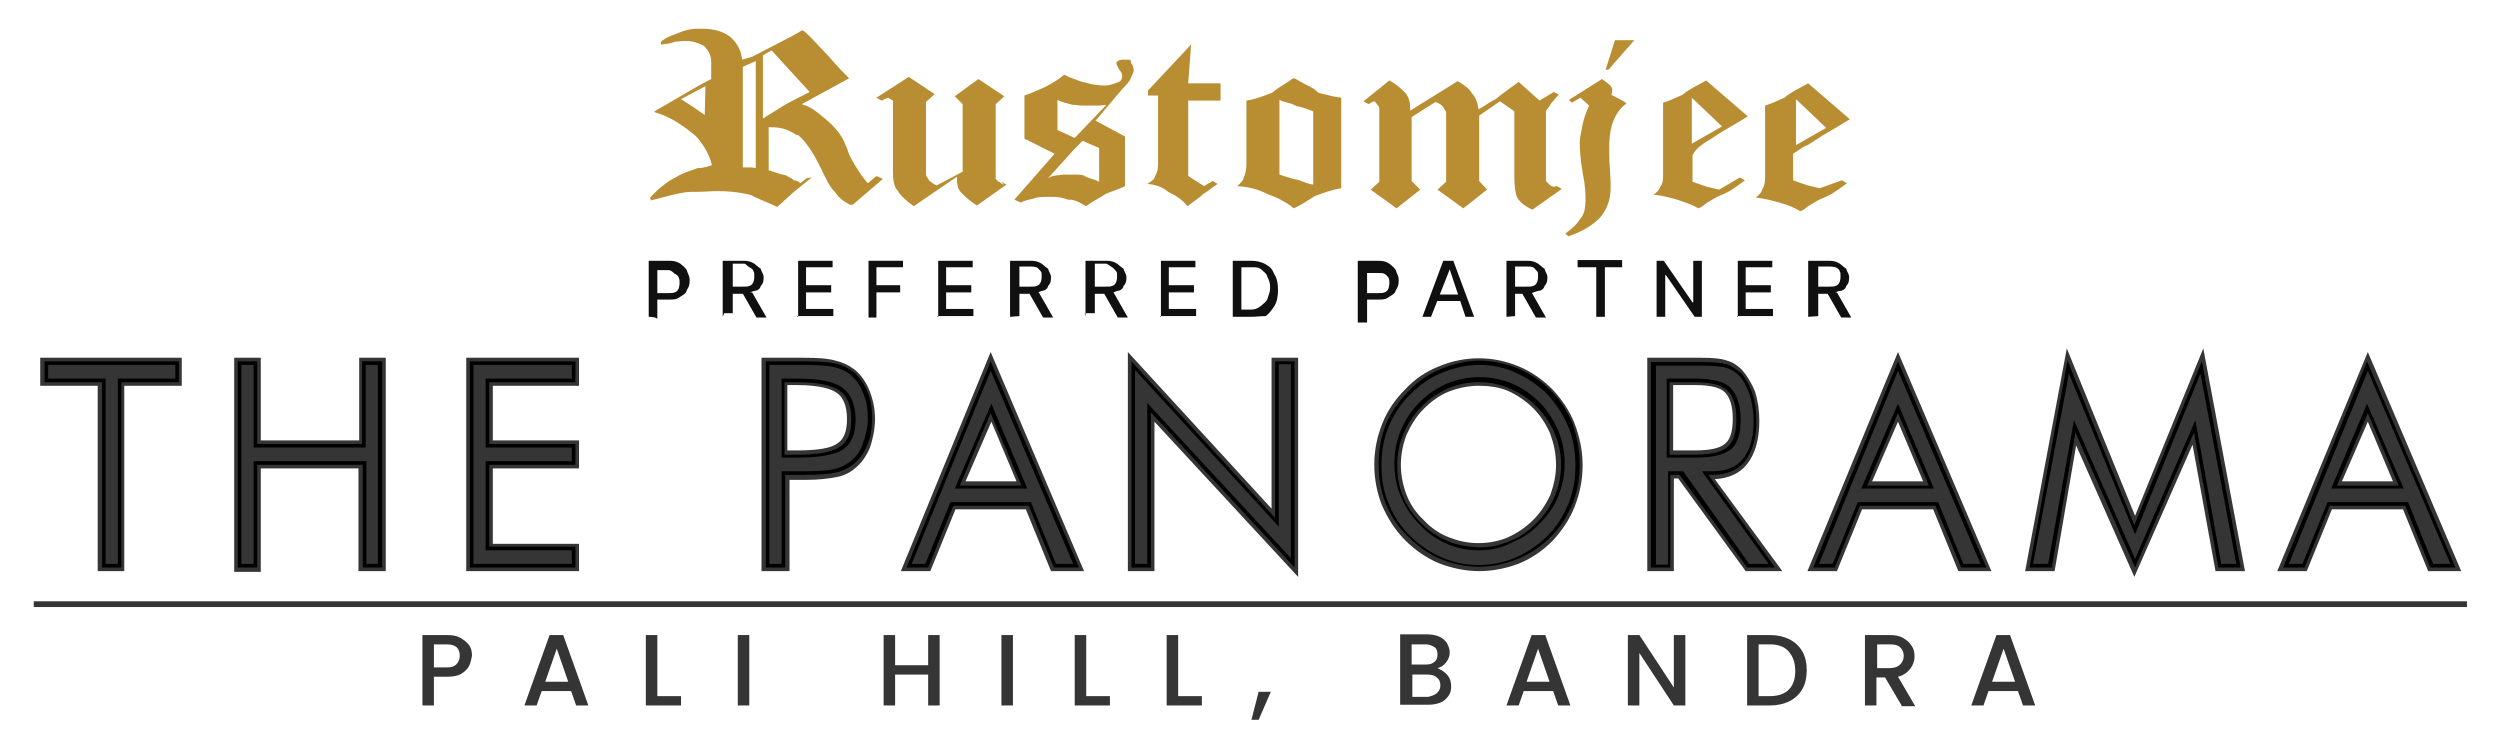 <?xml version="1.0" encoding="utf-8"?>
<!-- Generator: Adobe Illustrator 25.4.1, SVG Export Plug-In . SVG Version: 6.00 Build 0)  -->
<svg version="1.1" id="Layer_1" xmlns="http://www.w3.org/2000/svg" xmlns:xlink="http://www.w3.org/1999/xlink" x="0px" y="0px"
	 viewBox="0 0 348 104" style="enable-background:new 0 0 348 104;" xml:space="preserve">
<style type="text/css">
	.st0{display:none;}
	.st1{display:inline;fill:#B42322;}
	.st2{display:inline;opacity:0.54;}
	.st3{clip-path:url(#SVGID_00000004508768334131427590000008896794915923310727_);}
	.st4{clip-path:url(#SVGID_00000061458808618824152750000011322539386286583217_);}
	.st5{clip-path:url(#SVGID_00000095322764447676123480000001049806145840923790_);}
	.st6{display:inline;opacity:0.9;}
	.st7{clip-path:url(#SVGID_00000125595557007594249230000002187678852657827513_);}
	.st8{fill-rule:evenodd;clip-rule:evenodd;fill:url(#SVGID_00000178917977783349650240000004757323098173535400_);}
	.st9{clip-path:url(#SVGID_00000037650105844271506210000007023293627087612295_);}
	
		.st10{clip-path:url(#SVGID_00000022525275410518303110000017193558111664470915_);fill:url(#SVGID_00000076580041401678947710000009304348975289841595_);}
	.st11{fill:none;stroke:#000000;stroke-width:0.75;stroke-miterlimit:10;}
	.st12{fill:#B98E33;}
	.st13{fill:#101010;}
	.st14{clip-path:url(#SVGID_00000132085265295752638210000011533020567274783879_);}
	.st15{clip-path:url(#SVGID_00000095307795865716988390000009448626103402891138_);}
	.st16{fill:#353535;}
	
		.st17{clip-path:url(#SVGID_00000002379861457841836650000010327570260133912960_);fill:#101010;stroke:#000000;stroke-miterlimit:10;}
</style>
<g>
	<g>
		<g>
			<g>
				<g>
					<path class="st12" d="M165.8,6.2l-6,6.4v0.7h1.4v9.5c0,0.7-0.1,1.2-0.4,1.7c-0.1,0.4-0.4,0.7-1.1,1.1c1.1,0.1,2.1,0.4,2.9,1.1
						c0.9,0.4,2,1.1,2.7,2c0.9-0.7,1.7-1.2,2.2-1.7c0.7-0.4,1.2-0.9,2-1.4l-0.7-0.4l-1.2,0.7l-2.2-1.4V14h4.5v-2.4h-4.5L165.8,6.2z
						 M149.6,19.2L149.6,19.2l-2.4-1.1v-4.2c0.7,0.4,1.2,0.4,2.1,0.7c0.1,0,0.1,0,0.4,0c0.4,0.1,1.1,0.1,2,0.1c0.4,0,0.4,0,1.1,0
						c0.4,0,0.9-0.1,1.2-0.1L149.6,19.2z M153,20.6v4.7c-0.7-0.4-1.4-0.4-2.2-0.9c-0.4-0.1-0.9-0.1-1.4-0.1c-0.1,0-0.4,0-0.7,0
						c-0.5,0-0.9,0-1.4,0.1c-0.4,0-0.9,0.1-1.4,0.4l3.7-4.1l1.1-1.1L153,20.6z M156.5,8.3c-0.4,0-0.4,0-0.7,0.1
						c-0.4,0.1-0.4,0.4-0.4,0.4c0,0.1,0.1,0.4,0.4,0.9c0.4,0.4,0.4,0.7,0.4,0.9c0,0.4-0.1,0.7-0.7,0.9c-0.4,0.1-0.9,0.4-1.7,0.4
						c-0.9,0-1.7-0.1-2.7-0.4c-0.7-0.1-1.2-0.4-2.1-0.7c-0.4-0.1-0.7-0.4-0.9-0.4c-0.7,0.7-1.7,1.2-2.6,1.7c-0.9,0.4-2,0.9-2.9,1.2
						v6l4.2,2.1l-5.6,6.4l0.9,0.4c0.7-0.4,1.4-0.4,2.2-0.7c0.7-0.1,1.4-0.1,2.2-0.1c0.7,0,1.4,0.1,2.2,0.4h0.4
						c0.7,0.1,1.2,0.4,2.1,0.9c0.9-0.7,2-1.2,2.7-1.7c0.9-0.4,2-0.7,2.7-1.1v-6.9l-4.1-2.2l3.8-4.5c0.4-0.4,0.9-0.9,1.1-1.4
						c0.1-0.4,0.4-0.7,0.4-1.1c0-0.4-0.1-0.7-0.4-1.1C157.5,8.3,157.3,8.3,156.5,8.3 M182.8,25.7c-0.7-0.1-1.4-0.4-2.2-0.7h-0.1
						c-0.7-0.1-1.4-0.4-2.4-0.7V13.9c0.7,0.4,1.7,0.4,2.4,0.9h0.1c0.7,0.1,1.4,0.4,2.2,0.7V25.7z M180.4,11c-0.1,0-0.1-0.1-0.4-0.1
						c-0.9,0.7-2,1.2-2.9,2c-1.1,0.4-2.2,0.9-3.6,1.1v8.8c0,0.7-0.1,1.4-0.4,2c-0.1,0.4-0.4,0.7-0.9,1.1c1.4,0.1,2.9,0.4,4.2,1.1
						c1.2,0.4,2.6,1.1,3.7,2l0,0c0.9-0.4,2-1.1,2.9-1.7c1.1-0.4,2.4-0.9,3.7-1.1V13.6c-0.9-0.1-2.1-0.4-3.2-0.7
						C182.8,12.1,181.8,11.9,180.4,11 M223.5,9.7h0.4l3.6-4.1h-2.7L223.5,9.7z M223,11l-4.6,2.9l0.4,0.4l1.2-0.7l1.2,1.1
						c-0.4,0.9-0.7,1.7-0.9,2.6c-0.1,0.7-0.4,1.7-0.4,2.6s0.1,2.4,0.4,4.1c0.4,2,0.4,2.9,0.4,3.8c0,0.9-0.1,2-0.7,2.6
						c-0.4,0.7-1.1,1.4-2.1,2.1l0.4,0.4c2.1-0.7,3.6-1.7,4.5-2.7c0.9-1.1,1.4-2.4,1.4-4.1c0-0.4,0-1.2-0.1-2.6
						c-0.1-1.2-0.1-2.2-0.1-2.9c0-1.2,0.1-2.2,0.4-3.3c0.4-1.1,0.9-2.1,2-2.9c-0.4-0.4-1.2-0.7-2.1-1.2
						C224.7,12.1,224.2,11.9,223,11 M250,13.8l2.1,2l2.1,2l-2.1,1.2l-2.1,1.2V13.8z M253.3,26.2l-1.7-0.4l-2-0.7v-3.7
						c0.7-0.4,1.2-0.9,2-1.2c0.7-0.4,1.4-0.9,2.2-1.4c1.2-0.7,2.4-1.4,3.7-2.2l-5.8-5l0,0c-1.2,0.7-2.4,1.2-3.3,2
						c-0.9,0.4-2,0.9-2.7,1.1v10c0,0.7-0.1,1.2-0.4,1.7c-0.1,0.4-0.4,0.7-0.9,1.1c1.1,0.1,2.2,0.4,3.3,0.7s2.1,0.7,2.9,1.2
						c0.4-0.1,0.7-0.4,1.1-0.7c0.7-0.4,1.4-0.9,2.2-1.2c1.1-0.4,2.1-1.2,3.2-2l-0.7-0.4L253.3,26.2z M235.5,20v-6.4l2.1,2l2.1,2
						l-2.1,1.2L235.5,20z M237.4,19.8c0.7-0.4,1.4-0.9,2.2-1.4c1.2-0.7,2.4-1.4,3.7-2.2l-5.8-5l0,0c-1.2,0.7-2.4,1.2-3.3,2
						c-0.9,0.4-2,0.9-2.7,1.1v10c0,0.7,0,1.2-0.4,1.7c-0.1,0.4-0.4,0.7-0.9,1.1c1.1,0.1,2.2,0.4,3.3,0.7c1.1,0.4,2.1,0.7,2.9,1.2
						c0.4-0.1,0.7-0.4,1.1-0.7c0.7-0.4,1.4-0.9,2.2-1.2c1.1-0.4,2.1-1.2,3.2-2l-0.7-0.4l-2.9,1.7l-1.7-0.4l-2-0.7v-3.7
						C236.1,20.6,237,20.1,237.4,19.8 M109.4,14.5l-3.2,2V7.7l1.2-0.7l2,2.2l3.3,3.6L109.4,14.5z M105.2,23.4
						c-0.4-0.1-0.7-0.1-0.9-0.1l0,0c-0.4,0-0.4,0-0.9,0v-14l0.9-0.4l0.9-0.4V23.4z M98.1,16l-1.6-1.1l-1.7-1.1l1.7-0.9l1.7-0.9
						L98.1,16L98.1,16z M120.8,25.5c-0.4-0.4-1.4-1.7-2.4-3.6c-0.4-0.7-0.4-1.2-0.7-1.7c-0.4-1.2-1.4-2.4-2.4-3.3
						c-1.1-0.9-2.2-2-3.7-2.4l6.6-3.6c-0.7-0.7-1.7-1.7-2.7-2.9c-2.1-2.2-3.3-3.6-3.8-3.8L110.3,5l-5.6,2.9l-1.4,0.4
						c-0.1-1.2-0.7-2.4-1.7-3.2c-0.9-0.7-2.2-1.1-3.8-1.1c-0.1,0-0.4,0-0.7,0c-0.7,0-1.4,0.1-2.2,0.4c-0.9,0.4-2.1,0.7-2.9,1.4v0.4
						c0.7-0.1,1.2-0.1,2-0.4c0.4,0,0.9-0.1,1.4-0.1c0.7,0,1.2,0.1,2,0.4c0.1,0.1,0.4,0.1,0.7,0.4c0.4,0.4,0.9,1.1,0.9,2.1v2.4
						l-1.7,0.9l-6.2,3.6v0.1c2.4,0.7,4.1,2,5.6,3.2c0.1,0.1,0.1,0.1,0.4,0.4c0.9,1.1,1.7,2.4,2,3.8c-0.4,0.1-1.1,0.4-2,0.4
						c-1.1,0.4-2.1,0.7-2.9,1.2c-1.4,0.7-2.6,1.7-3.7,2.9l0.1,0.4c1.7-0.4,3.2-0.9,4.6-1.1c0.4-0.1,1.2-0.1,2-0.1
						c0.9,0,1.7-0.1,2.6-0.1c1.4,0,2.7,0.1,4.1,0.4c0.4,0.1,0.7,0.1,1.1,0.4c0.9,0.4,2.1,0.9,3.2,1.4l2.2-2l2.6-2.1l-0.7,0.1
						l-0.9,0.7c-0.1-0.1-0.4-0.4-0.9-0.4c-0.4-0.4-0.7-0.4-1.1-0.7c-0.7-0.1-1.4-0.4-2.4-0.7v-6l0,0c1.1,0,2.2,0.1,3.2,0.7
						c0.4,0.1,0.4,0.4,0.9,0.4c1.1,0.9,2.2,2.6,3.2,4.7c0.7,1.4,1.2,2.6,2,3.3c0.4,0.7,1.1,1.2,2,1.7h0.4l4.2-3.6l-0.9-0.4
						L120.8,25.5z M139.7,25.7c-0.4-0.1-0.4-0.4-0.7-0.4c-0.1-0.1-0.4-0.4-0.4-0.4V14.5l1.2-1.1l-3.6-2.4l-3.3,2.4l1.1,1.1v9.4
						l-3.6,1.9c-0.4-0.1-0.7-0.4-1.1-0.7c-0.1-0.4-0.4-0.4-0.4-0.9v-10l1.2-1.1l-3.6-2.4l-4.5,2.9l0.7,0.4l0.9-0.4l0.7,0.4v10
						c0,0.9,0.1,2,0.7,2.6c0.4,0.7,1.2,1.4,2.2,2.1l6-4.1v0.1c0,0.9,0.1,1.7,0.7,2.2c0.4,0.4,1.1,1.1,2.1,1.7l4.1-2.9l-0.7-0.4
						L139.7,25.7z M216.3,26c-0.4-0.1-0.4-0.1-0.7-0.4c-0.1-0.1-0.4-0.4-0.4-0.4v-9.7c0.1-0.4,0.4-0.4,0.7-1.1
						c0.4-0.4,0.7-0.9,1.1-1.2l-0.7-0.4l-2,1.2l-2.9-2.6c-1.2,0.9-2.4,1.7-3.2,2.4c-0.9,0.4-1.7,1.1-2.4,1.4
						c-0.1-0.9-0.4-1.7-0.9-2.2c-0.4-0.7-1.1-1.2-2-1.7l-6.6,4.1v-0.1c0-0.9-0.1-1.7-0.7-2.4c-0.4-0.4-1.1-1.1-2.2-1.7l-3.6,2.9
						l0.7,0.4l0.7-0.4c0.4,0.1,0.4,0.4,0.7,0.7c0.1,0,0.1,0.4,0.1,0.7v9.8l-1.2,1.1l3.6,2.6l3.3-2.6l-1.2-1.2v-8.9l3.3-2.1
						c0.4,0.1,0.9,0.4,1.1,0.7c0.1,0.4,0.4,0.4,0.4,0.9v9.5l-1.2,1.1l3.6,2.6l3.3-2.6l-1.1-1.2v-9.1l2.9-2l2,1.4v9.1
						c0,1.2,0.1,2.2,0.4,2.9c0.4,0.7,1.1,1.2,2.1,1.7l4.1-2.9l-0.7-0.4C216.5,26,216.3,26,216.3,26z"/>
				</g>
			</g>
		</g>
		<g>
			<g>
				<path class="st13" d="M90.3,44.1v-7.8h2.9c0.6,0,1,0.1,1.5,0.4c0.5,0.4,0.7,0.6,0.9,0.9c0.1,0.5,0.4,0.7,0.4,1.4
					s-0.1,0.9-0.4,1.4c-0.1,0.5-0.6,0.7-0.9,0.9c-0.5,0.4-0.9,0.4-1.5,0.4h-2v-0.9H93c0.5,0,0.7,0,0.9-0.1c0.4-0.1,0.5-0.4,0.6-0.6
					c0.1-0.4,0.1-0.6,0.1-0.7s0-0.6-0.1-0.7c-0.1-0.4-0.4-0.5-0.6-0.6c-0.4-0.4-0.6-0.5-0.9-0.5h-1.5v6.9
					C91.6,44.1,90.3,44.1,90.3,44.1z"/>
			</g>
			<g>
				<path class="st13" d="M100.6,44.1v-7.8h2.9c0.6,0,1,0.1,1.5,0.4c0.5,0.4,0.7,0.6,0.9,0.7c0.1,0.5,0.4,0.7,0.4,1.2
					c0,0.6-0.1,0.9-0.4,1.2c-0.1,0.5-0.6,0.7-0.9,0.7c-0.5,0.1-0.9,0.4-1.5,0.4h-2.2v-1h2.1c0.5,0,0.7,0,0.9-0.1
					c0.4-0.1,0.5-0.4,0.6-0.6c0.1-0.4,0.1-0.5,0.1-0.7c0-0.4,0-0.6-0.1-0.7c-0.1-0.4-0.4-0.5-0.6-0.6c-0.2-0.1-0.5-0.5-0.7-0.5H102
					v6.9h-1.2L100.6,44.1L100.6,44.1z M104.7,40.7l2,3.5h-1.4l-2-3.5H104.7z"/>
			</g>
			<g>
				<path class="st13" d="M111.1,44.1v-7.8h4.8v0.9h-3.7v2.5h3.5v1h-3.5V43h3.8v1h-5V44.1z"/>
			</g>
			<g>
				<path class="st13" d="M120.9,44.1v-7.8h4.8v0.9h-3.7v2.5h3.3v1h-3.3v3.5H120.9z"/>
			</g>
			<g>
				<path class="st13" d="M130.6,44.1v-7.8h4.8v0.9h-3.7v2.5h3.5v1h-3.5V43h3.8v1h-5V44.1z"/>
			</g>
			<g>
				<path class="st13" d="M140.6,44.1v-7.8h2.9c0.6,0,1,0.1,1.5,0.4c0.5,0.4,0.7,0.6,0.9,0.7c0.1,0.5,0.4,0.7,0.4,1.2
					c0,0.6-0.1,0.9-0.4,1.2c-0.1,0.5-0.6,0.7-0.9,0.7c-0.5,0.2-1,0.4-1.5,0.4h-2.2v-1h2.1c0.5,0,0.7,0,0.9-0.1
					c0.4-0.1,0.5-0.4,0.6-0.6c0.1-0.4,0.1-0.5,0.1-0.7c0-0.4,0-0.6-0.1-0.7c-0.1-0.1-0.4-0.5-0.6-0.6c-0.4-0.1-0.6-0.1-0.9-0.1h-1.5
					V44L140.6,44.1L140.6,44.1L140.6,44.1z M144.6,40.7l2,3.5h-1.4l-2-3.5H144.6z"/>
			</g>
			<g>
				<path class="st13" d="M151.1,44.1v-7.8h2.9c0.6,0,1,0.1,1.5,0.4c0.5,0.4,0.7,0.6,0.9,0.7c0.1,0.5,0.4,0.7,0.4,1.2
					c0,0.6-0.1,0.9-0.4,1.2c-0.1,0.5-0.6,0.7-0.9,0.7c-0.5,0.2-0.9,0.4-1.5,0.4h-2.2v-1h2.1c0.5,0,0.7,0,0.9-0.1
					c0.4-0.1,0.5-0.4,0.6-0.6c0.1-0.4,0.1-0.5,0.1-0.7c0-0.4,0-0.6-0.1-0.7c-0.1-0.1-0.4-0.5-0.6-0.6s-0.6-0.5-0.9-0.5h-1.5v6.9
					h-1.4L151.1,44.1L151.1,44.1z M155,40.7l2,3.5h-1.4l-2-3.5H155z"/>
			</g>
			<g>
				<path class="st13" d="M161.6,44.1v-7.8h4.8v0.9h-3.7v2.5h3.5v1h-3.5V43h3.8v1h-5V44.1z"/>
			</g>
			<g>
				<path class="st13" d="M174.1,44.1h-2.5v-7.8h2.5c0.7,0,1.4,0.1,2.1,0.5c0.7,0.4,0.9,0.7,1.2,1.4c0.4,0.6,0.5,1.4,0.5,2.2
					c0,0.7-0.1,1.5-0.5,2.2c-0.4,0.6-0.7,1-1.2,1.4C175.5,44,174.9,44.1,174.1,44.1z M172.8,43.1h1.2c0.6,0,1-0.1,1.5-0.5
					c0.5-0.4,0.7-0.6,0.9-0.9c0.1-0.5,0.4-0.9,0.4-1.6s-0.1-1-0.4-1.6c-0.1-0.5-0.6-0.7-0.7-0.9c-0.5-0.4-0.7-0.4-1.5-0.4h-1.4V43.1
					L172.8,43.1z"/>
			</g>
			<g>
				<path class="st13" d="M189,44.1v-7.8h2.9c0.6,0,1,0.1,1.5,0.4c0.5,0.4,0.7,0.6,0.9,0.9c0.1,0.5,0.4,0.7,0.4,1.4
					s-0.1,0.9-0.4,1.4c-0.1,0.5-0.6,0.7-0.9,0.9c-0.5,0.4-0.9,0.4-1.5,0.4h-2v-0.9h1.9c0.5,0,0.7,0,0.9-0.1c0.4-0.1,0.5-0.4,0.6-0.6
					c0.1-0.4,0.1-0.6,0.1-0.7s0-0.6-0.1-0.7c-0.1-0.2-0.4-0.5-0.6-0.6s-0.6-0.1-0.9-0.1h-1.5v6.9H189V44.1z"/>
			</g>
			<g>
				<path class="st13" d="M199.2,44.1h-1.2l2.9-7.8h1.4l2.9,7.8h-1.2l-2.2-6.6l0,0L199.2,44.1z M199.5,41h4v0.9h-4V41z"/>
			</g>
			<g>
				<path class="st13" d="M209.7,44.1v-7.8h2.9c0.6,0,1,0.1,1.5,0.4c0.5,0.4,0.7,0.6,0.9,0.7c0.1,0.5,0.4,0.7,0.4,1.2
					c0,0.6-0.1,0.9-0.4,1.2c-0.1,0.5-0.6,0.7-0.9,0.7c-0.5,0.1-0.9,0.4-1.5,0.4h-2.2v-1h2.1c0.5,0,0.7,0,0.9-0.1
					c0.4-0.1,0.5-0.4,0.6-0.6c0.1-0.4,0.1-0.5,0.1-0.7c0-0.4,0-0.6-0.1-0.7s-0.4-0.5-0.6-0.6c-0.2-0.1-0.6-0.1-0.9-0.1h-1.6V44
					L209.7,44.1L209.7,44.1L209.7,44.1z M213.2,40.7l2,3.5h-1.4l-2-3.5C211.9,40.7,213.2,40.7,213.2,40.7z"/>
			</g>
			<g>
				<path class="st13" d="M219.6,37.2v-1h6.2v1h-2.4v6.9h-1.2v-6.9H219.6z"/>
			</g>
			<g>
				<path class="st13" d="M236.9,36.3v7.8h-1l-4-5.8h-0.1v5.8h-1.2v-7.8h1l4,5.8h0.1v-5.8H236.9z"/>
			</g>
			<g>
				<path class="st13" d="M241.9,44.1v-7.8h4.8v0.9h-3.7v2.5h3.5v1h-3.5V43h3.8v1h-5V44.1z"/>
			</g>
			<g>
				<path class="st13" d="M251.7,44.1v-7.8h2.9c0.6,0,1,0.1,1.5,0.4c0.5,0.4,0.7,0.6,0.9,0.7c0.1,0.5,0.4,0.7,0.4,1.2
					c0,0.6-0.1,0.9-0.4,1.2c-0.1,0.5-0.6,0.7-0.9,0.7s-0.9,0.4-1.5,0.4h-2.1v-1h2.1c0.5,0,0.7,0,0.9-0.1c0.4-0.1,0.5-0.4,0.6-0.6
					c0.1-0.4,0.1-0.5,0.1-0.7c0-0.4,0-0.6-0.1-0.7c-0.1-0.4-0.4-0.5-0.6-0.6c-0.4-0.1-0.6-0.1-0.9-0.1h-1.5V44L251.7,44.1
					L251.7,44.1z M255.7,40.7l2,3.5h-1.4l-2-3.5C254.5,40.7,255.7,40.7,255.7,40.7z"/>
			</g>
		</g>
	</g>
	<g>
		<defs>
			<path id="SVGID_00000169543207627588873940000010999781138701429918_" d="M6.2,50.3v2.9h8V79h2.7V53.2h8v-2.9H6.2z M50.4,50.3
				v11.5H35.8V50.3h-2.7V79h2.7V64.7h14.7V79h2.7V50.3H50.4z M65.4,50.3V79h14.7v-2.9h-12V64.7h12v-2.9h-12v-8.6h12v-2.9H65.4z
				 M109.2,53.2h1.7c2.9,0,4.9,0.4,6,1.2c1.1,0.8,1.6,2.1,1.6,4c0,1.8-0.5,3.1-1.6,3.8c-1,0.7-3,1.1-6,1.1h-1.7V53.2z M106.6,50.3
				V79h2.7V66.1h1.7h1c1.9,0,3.3-0.1,4.3-0.3c0.9-0.2,1.7-0.6,2.4-1.1c0.8-0.6,1.5-1.5,2-2.7c0.5-1.1,0.7-2.4,0.7-3.8
				c0-1.4-0.2-2.6-0.7-3.8c-0.5-1.1-1.1-2-2-2.7c-0.7-0.5-1.5-0.9-2.4-1.1c-0.9-0.2-2.3-0.3-4.2-0.3H106.6z M137.9,57.5l4.3,10.1
				h-8.6L137.9,57.5z M126.2,79h3l3.5-8.6h10.5l3.5,8.6h3.5l-12.3-28.7L126.2,79z M177.5,50.3v21.8l-20-21.8V79h2.7V57.4l20,21.6
				V50.3H177.5z M201.5,75.3c-1.4-0.6-2.6-1.4-3.7-2.5c-1.1-1.1-1.9-2.3-2.5-3.7c-0.6-1.4-0.8-2.8-0.8-4.4c0-1.6,0.3-3,0.9-4.4
				c0.6-1.4,1.4-2.6,2.5-3.7c1-1.1,2.3-1.9,3.6-2.5c1.4-0.6,2.8-0.9,4.4-0.9c1.5,0,3,0.3,4.3,0.9c1.4,0.6,2.6,1.4,3.7,2.5
				c1.1,1.1,1.9,2.3,2.5,3.7c0.6,1.4,0.9,2.9,0.9,4.4c0,1.5-0.3,3-0.9,4.4c-0.6,1.4-1.4,2.6-2.5,3.7c-1.1,1.1-2.3,2-3.7,2.5
				c-1.4,0.6-2.8,0.9-4.3,0.9C204.3,76.1,202.9,75.9,201.5,75.3 M200.5,51.4c-1.7,0.7-3.3,1.8-4.5,3.1c-1.3,1.4-2.4,2.9-3.1,4.6
				c-0.7,1.8-1,3.6-1,5.5c0,2,0.3,3.8,1,5.5c0.7,1.7,1.7,3.3,3.1,4.6c1.3,1.3,2.8,2.4,4.5,3.1c1.7,0.7,3.5,1.1,5.4,1.1
				c1.8,0,3.6-0.4,5.4-1.1c1.7-0.7,3.3-1.8,4.6-3.1c1.3-1.3,2.3-2.9,3-4.6c0.7-1.7,1-3.6,1-5.5c0-2-0.4-3.8-1-5.6
				c-0.7-1.7-1.7-3.3-3-4.6c-1.3-1.3-2.9-2.4-4.6-3.1c-1.7-0.7-3.5-1.1-5.4-1.1S202.2,50.7,200.5,51.4 M232.4,53.2h3.5
				c2.3,0,3.8,0.4,4.6,1.2c0.8,0.8,1.2,2.1,1.2,4c0,1.8-0.4,3.1-1.2,3.8c-0.8,0.7-2.3,1.1-4.6,1.1h-3.5V53.2z M229.8,50.3V79h2.7
				V66.1h1.3l9.4,12.9h3.9l-9.3-12.9h0.5c2,0,3.6-0.6,4.6-1.9c1-1.3,1.6-3.2,1.6-5.6c0-1.4-0.2-2.7-0.6-3.9
				c-0.4-1.2-0.9-2.1-1.6-2.8c-0.6-0.5-1.2-0.9-1.9-1.2c-0.8-0.2-1.9-0.3-3.5-0.3H229.8z M264.2,57.5l4.3,10.1h-8.6L264.2,57.5z
				 M252.4,79h3l3.5-8.6h10.5L273,79h3.5l-12.3-28.7L252.4,79z M297.1,73.1l-9.3-22.9L282.5,79h3.1l3.3-18.8l8.3,18.8l8.2-18.8
				l3.4,18.8h3.1l-5.4-28.7L297.1,73.1z M329.6,57.5l4.3,10.1h-8.6L329.6,57.5z M317.8,79h3l3.5-8.6h10.5l3.5,8.6h3.5l-12.3-28.7
				L317.8,79z"/>
		</defs>
		<defs>
			<path id="SVGID_00000182508651394637236440000000472781884016349612_" d="M180.7,80.3l-20-21.6v20.8H157V49l20,21.8v-21h3.7V80.3
				z M158,78.5h1.7V56.1l20,21.6v-27H178v22.6l-20-21.8V78.5z M297.1,80.3l-8.1-18.3L286,79.5h-4.1l5.8-31l9.5,23.3l9.5-23.3l5.8,31
				h-4.1l-3.2-17.6L297.1,80.3z M309.2,78.5h2.1l-5-26.5l-9.1,22.4L288,52l-5,26.5h2.1l3.6-20l8.5,19.3l8.4-19.3L309.2,78.5z
				 M342.6,79.5H338l-3.5-8.6h-9.9l-3.5,8.6h-4.1L329.6,49L342.6,79.5z M338.7,78.5h2.4l-11.5-26.9l-11,26.9h1.9l3.5-8.6h11.2
				L338.7,78.5z M277.2,79.5h-4.6l-3.5-8.6h-9.9l-3.5,8.6h-4.1L264.2,49L277.2,79.5z M273.3,78.5h2.4l-11.5-26.9l-11,26.9h1.9
				l3.5-8.6h11.2L273.3,78.5z M248.1,79.5H243l-9.4-12.9h-0.6v12.9h-3.7V49.8h7.5c1.6,0,2.8,0.1,3.6,0.4c0.8,0.2,1.5,0.7,2.1,1.3
				c0.7,0.8,1.3,1.8,1.8,3c0.4,1.3,0.6,2.6,0.6,4.1c0,2.6-0.6,4.6-1.7,6c-1,1.3-2.6,2-4.5,2.1L248.1,79.5z M243.5,78.5h2.7
				l-9.3-12.9h1.5c1.9,0,3.3-0.6,4.2-1.7c1-1.2,1.5-3,1.5-5.3c0-1.3-0.2-2.6-0.6-3.8c-0.4-1.1-0.9-2-1.5-2.6c-0.5-0.5-1.1-0.8-1.7-1
				c-0.7-0.2-1.8-0.3-3.3-0.3h-6.5v27.7h1.7V65.6h2.1L243.5,78.5z M205.9,79.5c-1.9,0-3.8-0.4-5.6-1.1c-1.7-0.7-3.3-1.8-4.7-3.2
				c-1.4-1.4-2.4-3-3.2-4.8c-0.7-1.7-1.1-3.7-1.1-5.7c0-2.1,0.4-3.9,1.1-5.7c0.7-1.8,1.8-3.4,3.2-4.8c1.3-1.4,2.9-2.5,4.7-3.2
				c3.6-1.5,7.5-1.5,11.1,0c1.7,0.7,3.3,1.8,4.7,3.2c1.3,1.4,2.4,3,3.1,4.8c0.7,1.9,1.1,3.7,1.1,5.8c0,2-0.4,3.9-1.1,5.7
				c-0.7,1.8-1.8,3.4-3.1,4.8c-1.4,1.4-3,2.5-4.8,3.2C209.7,79.1,207.8,79.5,205.9,79.5z M205.9,50.8c-1.8,0-3.5,0.4-5.2,1.1l0,0
				c-1.7,0.7-3.1,1.7-4.4,3c-1.3,1.3-2.3,2.8-3,4.5c-0.7,1.7-1,3.4-1,5.4c0,1.9,0.3,3.7,1,5.3c0.7,1.7,1.6,3.1,3,4.5
				c1.3,1.3,2.8,2.3,4.4,3c3.2,1.4,7,1.4,10.3,0c1.6-0.7,3.1-1.7,4.4-3c1.3-1.3,2.2-2.8,2.9-4.4c0.7-1.7,1-3.5,1-5.4
				c0-1.9-0.3-3.7-1-5.4c-0.7-1.7-1.7-3.2-2.9-4.5c-1.3-1.3-2.8-2.3-4.4-3C209.4,51.1,207.6,50.8,205.9,50.8z M150.9,79.5h-4.6
				l-3.5-8.6H133l-3.5,8.6h-4.1L137.9,49L150.9,79.5z M147,78.5h2.4l-11.5-26.9l-11,26.9h1.9l3.5-8.6h11.2L147,78.5z M109.7,79.5
				h-3.7V49.8h5.9c2,0,3.4,0.1,4.4,0.4c0.9,0.2,1.8,0.6,2.6,1.2c0.9,0.7,1.6,1.7,2.1,2.9c0.5,1.2,0.8,2.6,0.8,4c0,1.4-0.3,2.8-0.7,4
				c-0.5,1.2-1.2,2.2-2.1,2.9c-0.7,0.6-1.5,1-2.5,1.2c-1,0.2-2.4,0.4-4.4,0.4h-2.2V79.5z M107.1,78.5h1.7V65.6h3.2
				c1.9,0,3.3-0.1,4.1-0.3c0.9-0.2,1.6-0.6,2.2-1c0.8-0.6,1.4-1.4,1.8-2.5c0.4-1.1,0.7-2.3,0.7-3.6c0-1.3-0.2-2.5-0.7-3.6
				c-0.4-1.1-1.1-1.9-1.8-2.5c-0.6-0.5-1.4-0.8-2.2-1c-0.9-0.2-2.3-0.3-4.1-0.3h-4.9V78.5z M80.6,79.5H64.9V49.8h15.7v3.9h-12v7.6
				h12v3.9h-12v10.5h12V79.5z M65.9,78.5h13.7v-1.9h-12V64.2h12v-1.9h-12v-9.6h12v-1.9H65.9V78.5z M53.6,79.5h-3.7V65.2H36.3v14.4
				h-3.7V49.8h3.7v11.5h13.7V49.8h3.7V79.5z M50.9,78.5h1.7V50.8h-1.7v11.5H35.3V50.8h-1.7v27.7h1.7V64.2h15.7V78.5z M17.3,79.5
				h-3.7V53.7h-8v-3.9h19.7v3.9h-8V79.5z M14.7,78.5h1.7V52.7h8v-1.9H6.7v1.9h8V78.5z M205.9,76.6c-1.7,0-3.1-0.3-4.5-0.9
				c-1.4-0.6-2.7-1.5-3.8-2.7c-1.1-1.1-2-2.4-2.6-3.9c-0.6-1.4-0.9-2.9-0.9-4.6c0-1.7,0.3-3.2,0.9-4.6c0.6-1.4,1.4-2.7,2.6-3.9
				c1.1-1.1,2.4-2,3.8-2.6c2.9-1.2,6.2-1.2,9.1,0c1.4,0.6,2.7,1.5,3.8,2.6c1.1,1.1,1.9,2.4,2.6,3.9c0.6,1.5,0.9,3,0.9,4.6
				c0,1.6-0.3,3.1-0.9,4.6c-0.6,1.5-1.5,2.7-2.6,3.8c-1.1,1.2-2.4,2-3.8,2.6C209,76.3,207.5,76.6,205.9,76.6z M205.9,53.7
				c-1.5,0-2.9,0.3-4.2,0.8c-1.3,0.5-2.5,1.4-3.5,2.4c-1.1,1.1-1.8,2.3-2.4,3.6c-0.5,1.3-0.8,2.7-0.8,4.2c0,1.5,0.3,2.9,0.8,4.2
				c0.5,1.3,1.3,2.5,2.4,3.5c1,1.1,2.2,1.9,3.5,2.4l0,0c1.3,0.5,2.6,0.8,4.1,0.8c1.5,0,2.9-0.3,4.1-0.8c1.3-0.6,2.5-1.4,3.5-2.4
				c1-1,1.8-2.2,2.4-3.5c0.5-1.4,0.8-2.7,0.8-4.2c0-1.5-0.3-2.9-0.8-4.3c-0.6-1.4-1.4-2.6-2.4-3.6c-1-1-2.2-1.8-3.5-2.4
				C208.7,53.9,207.3,53.7,205.9,53.7z M334.6,68h-10.1l5-11.8L334.6,68z M326,67h7.1l-3.5-8.3L326,67z M269.2,68h-10.1l5.1-11.8
				L269.2,68z M260.6,67h7.1l-3.5-8.3L260.6,67z M143,68h-10.1l5.1-11.8L143,68z M134.4,67h7.1l-3.5-8.3L134.4,67z M236,63.7h-4
				V52.7h4c2.4,0,4,0.4,4.9,1.3c0.9,0.9,1.4,2.4,1.4,4.4c0,1.9-0.4,3.3-1.3,4.1C240,63.3,238.4,63.7,236,63.7z M232.9,62.7h3
				c2.7,0,3.8-0.5,4.3-1c0.7-0.6,1-1.8,1-3.4c0-1.8-0.4-3-1.1-3.7c-0.5-0.5-1.6-1-4.2-1h-3V62.7z M111,63.7h-2.2V52.7h2.2
				c3,0,5.1,0.4,6.3,1.3c1.2,0.9,1.8,2.4,1.8,4.4c0,2-0.6,3.4-1.8,4.2C116.2,63.3,114.1,63.7,111,63.7z M109.7,62.7h1.2
				c2.9,0,4.8-0.3,5.7-1c0.9-0.6,1.3-1.7,1.3-3.4c0-1.7-0.5-3-1.4-3.6c-0.7-0.5-2.2-1.1-5.7-1.1h-1.2V62.7z"/>
		</defs>
		<use xlink:href="#SVGID_00000169543207627588873940000010999781138701429918_"  style="overflow:visible;fill:#353535;"/>
		<use xlink:href="#SVGID_00000182508651394637236440000000472781884016349612_"  style="overflow:visible;fill:#353535;"/>
		<clipPath id="SVGID_00000124848380321588904180000010066543974742155656_">
			<use xlink:href="#SVGID_00000169543207627588873940000010999781138701429918_"  style="overflow:visible;"/>
		</clipPath>
		
			<clipPath id="SVGID_00000062153953863578757790000012322555760892802447_" style="clip-path:url(#SVGID_00000124848380321588904180000010066543974742155656_);">
			<use xlink:href="#SVGID_00000182508651394637236440000000472781884016349612_"  style="overflow:visible;"/>
		</clipPath>
		<g style="clip-path:url(#SVGID_00000062153953863578757790000012322555760892802447_);">
			<rect x="3.8" y="46.2" class="st16" width="340.5" height="36.8"/>
			<path class="st16" d="M344.7,83.6H3.3V45.7h341.5V83.6z M4.3,82.6h339.5V46.7H4.3V82.6z"/>
		</g>
	</g>
	<g>
		<rect x="4.7" y="83.7" class="st16" width="338.7" height="0.8"/>
	</g>
	<g>
		<path class="st16" d="M65.3,92.7c-0.2,0.4-0.6,0.8-1.1,1.1s-1.2,0.4-2,0.4h-1.8v4h-1.6v-9.8h3.4c0.8,0,1.4,0.1,1.9,0.4
			c0.5,0.3,0.9,0.6,1.2,1s0.4,0.9,0.4,1.5C65.6,91.8,65.5,92.3,65.3,92.7z M63.5,92.5c0.3-0.3,0.5-0.7,0.5-1.2
			c0-1.1-0.6-1.6-1.8-1.6h-1.8v3.2h1.8C62.8,92.9,63.2,92.8,63.5,92.5z"/>
		<path class="st16" d="M79.5,96.2h-4.1l-0.7,2h-1.7l3.5-9.8h1.9l3.5,9.8h-1.7L79.5,96.2z M79.1,94.9l-1.6-4.6l-1.6,4.6H79.1z"/>
		<path class="st16" d="M91.5,96.9h3.3v1.3h-4.9v-9.8h1.6V96.9z"/>
		<path class="st16" d="M104.3,88.4v9.8h-1.6v-9.8H104.3z"/>
		<path class="st16" d="M130.8,88.4v9.8h-1.6v-4.3h-4.6v4.3H123v-9.8h1.6v4.2h4.6v-4.2H130.8z"/>
		<path class="st16" d="M141,88.4v9.8h-1.6v-9.8H141z"/>
		<path class="st16" d="M151.2,96.9h3.3v1.3h-4.9v-9.8h1.6V96.9z"/>
		<path class="st16" d="M164,96.9h3.3v1.3h-4.9v-9.8h1.6V96.9z"/>
		<path class="st16" d="M176.9,96.3l-1.7,3.9h-1l1-3.9H176.9z"/>
		<path class="st16" d="M201.5,94c0.4,0.5,0.5,1,0.5,1.6c0,0.5-0.1,0.9-0.4,1.3s-0.6,0.7-1.1,0.9c-0.5,0.2-1.1,0.3-1.7,0.3h-3.9
			v-9.8h3.7c0.7,0,1.2,0.1,1.7,0.3c0.5,0.2,0.8,0.5,1.1,0.9c0.2,0.4,0.4,0.8,0.4,1.3c0,0.6-0.2,1-0.5,1.4c-0.3,0.4-0.7,0.7-1.2,0.8
			C200.7,93.3,201.1,93.5,201.5,94z M196.5,92.5h2c0.5,0,0.9-0.1,1.2-0.4c0.3-0.2,0.4-0.6,0.4-1c0-0.4-0.1-0.8-0.4-1
			c-0.3-0.2-0.7-0.4-1.2-0.4h-2V92.5z M200,96.5c0.3-0.3,0.5-0.6,0.5-1.1c0-0.5-0.2-0.9-0.5-1.1c-0.3-0.3-0.8-0.4-1.3-0.4h-2.1v3.1
			h2.2C199.2,96.9,199.6,96.8,200,96.5z"/>
		<path class="st16" d="M216.2,96.2h-4.1l-0.7,2h-1.7l3.5-9.8h1.9l3.5,9.8h-1.7L216.2,96.2z M215.7,94.9l-1.6-4.6l-1.6,4.6H215.7z"
			/>
		<path class="st16" d="M234.6,98.2H233l-4.8-7.3v7.3h-1.6v-9.8h1.6l4.8,7.3v-7.3h1.6V98.2z"/>
		<path class="st16" d="M249.1,89c0.8,0.4,1.4,1,1.8,1.7c0.4,0.7,0.6,1.6,0.6,2.6c0,1-0.2,1.9-0.6,2.6s-1,1.3-1.8,1.7
			c-0.8,0.4-1.7,0.6-2.7,0.6h-3.2v-9.8h3.2C247.4,88.4,248.3,88.6,249.1,89z M249,96c0.6-0.6,0.9-1.5,0.9-2.6c0-1.1-0.3-2-0.9-2.7
			s-1.5-1-2.6-1h-1.6v7.2h1.6C247.5,96.9,248.4,96.6,249,96z"/>
		<path class="st16" d="M264.7,98.2l-2.3-3.9h-1.2v3.9h-1.6v-9.8h3.4c0.8,0,1.4,0.1,1.9,0.4c0.5,0.3,0.9,0.6,1.2,1.1
			c0.3,0.4,0.4,0.9,0.4,1.5c0,0.6-0.2,1.2-0.6,1.7s-0.9,0.9-1.7,1.1l2.4,4.1H264.7z M261.3,93h1.8c0.6,0,1.1-0.2,1.4-0.5
			c0.3-0.3,0.5-0.7,0.5-1.2c0-0.5-0.2-0.9-0.5-1.2c-0.3-0.3-0.8-0.4-1.4-0.4h-1.8V93z"/>
		<path class="st16" d="M280.9,96.2h-4.1l-0.7,2h-1.7l3.5-9.8h1.9l3.5,9.8h-1.7L280.9,96.2z M280.5,94.9l-1.6-4.6l-1.6,4.6H280.5z"
			/>
	</g>
</g>
</svg>
